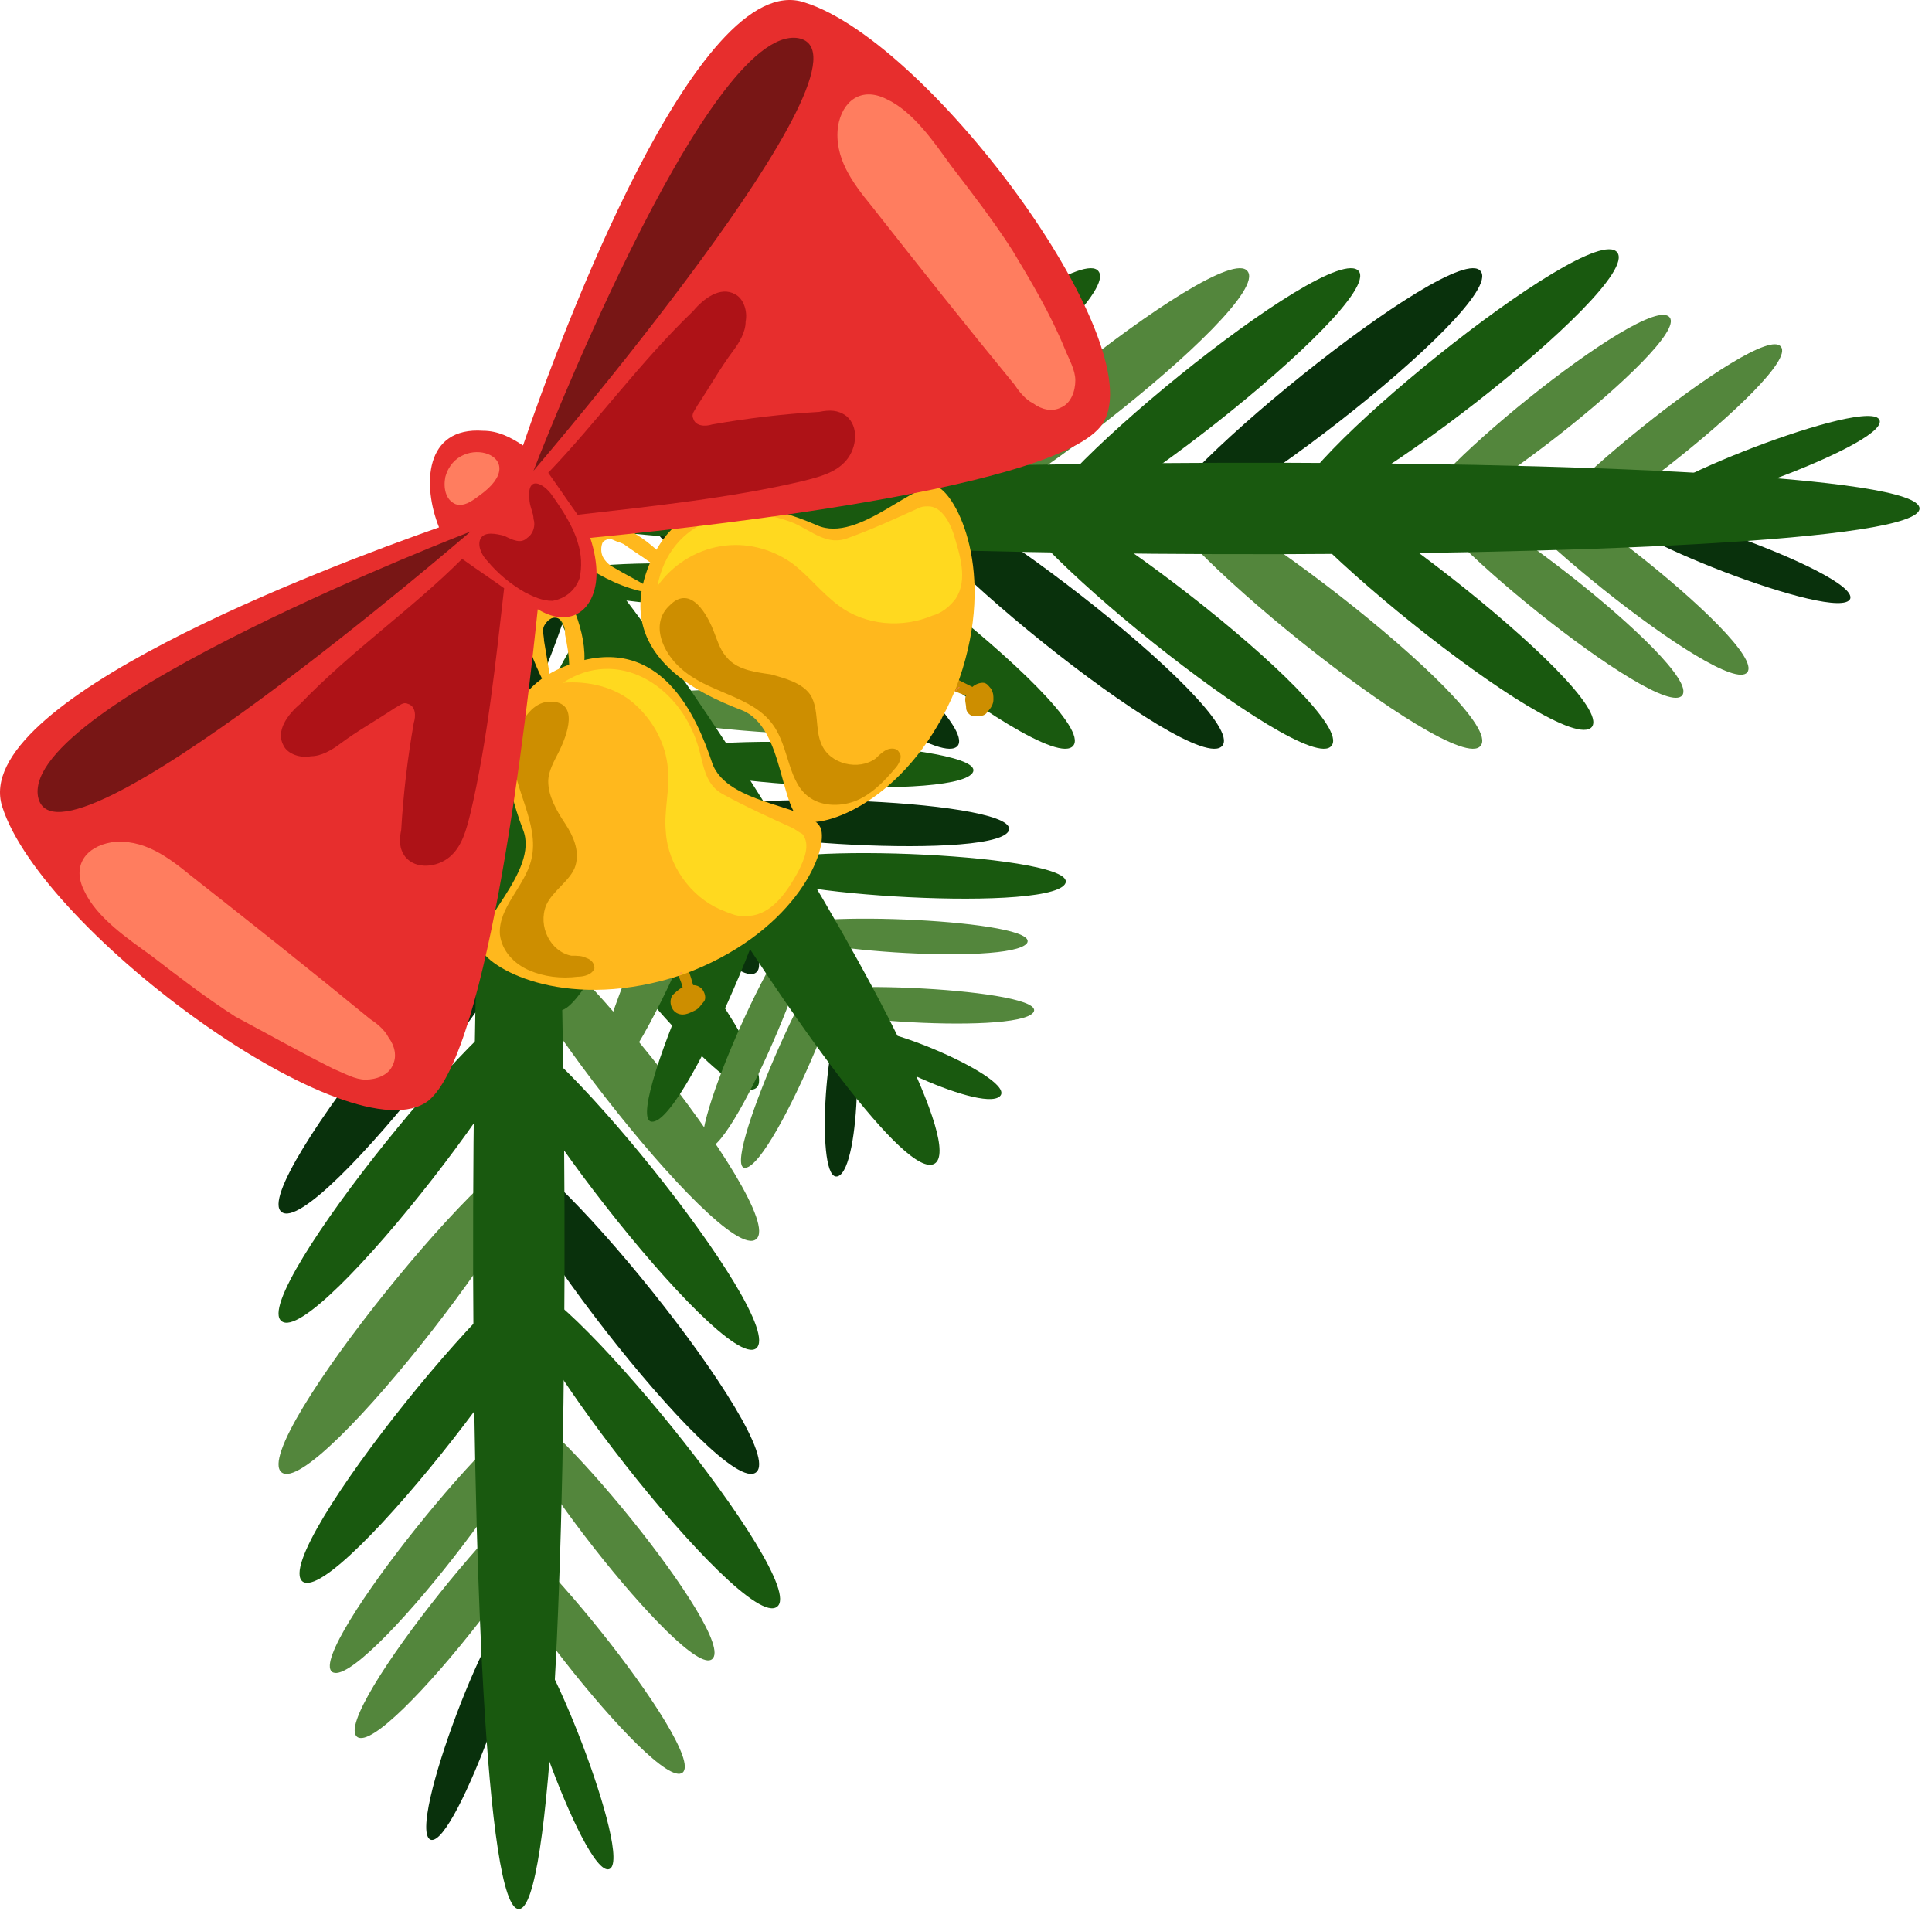 <?xml version="1.0" encoding="UTF-8"?> <svg xmlns="http://www.w3.org/2000/svg" width="92" height="91" viewBox="0 0 92 91" fill="none"> <path d="M70.506 12.914C71.806 14.514 56.306 26.414 55.206 25.014C54.106 23.714 69.306 11.314 70.506 12.914Z" fill="#09310C"></path> <path d="M58.206 35.514C59.506 33.914 44.006 22.014 42.906 23.414C41.806 24.814 56.906 37.114 58.206 35.514Z" fill="#09310C"></path> <path d="M88.106 28.514C88.506 27.314 77.206 23.314 76.806 24.314C76.406 25.314 87.606 29.714 88.106 28.514Z" fill="#09310C"></path> <path d="M51.106 35.514C52.406 33.914 36.906 22.014 35.806 23.414C34.706 24.814 49.806 37.114 51.106 35.514Z" fill="#19590F"></path> <path d="M52.306 12.914C53.606 14.514 38.106 26.414 37.006 25.014C35.906 23.714 51.106 11.314 52.306 12.914Z" fill="#19590F"></path> <path d="M70.506 35.514C71.806 33.914 56.306 22.014 55.206 23.414C54.106 24.814 69.306 37.114 70.506 35.514Z" fill="#53863C"></path> <path d="M59.406 12.914C60.706 14.514 45.206 26.414 44.106 25.014C43.006 23.714 58.206 11.314 59.406 12.914Z" fill="#53863C"></path> <path d="M45.606 35.514C46.806 33.914 31.406 22.014 30.206 23.414C29.106 24.814 44.306 37.114 45.606 35.514Z" fill="#09310C"></path> <path d="M46.806 12.914C48.106 14.514 32.606 26.414 31.506 25.014C30.406 23.714 45.506 11.314 46.806 12.914Z" fill="#09310C"></path> <path d="M83.206 32.014C84.206 30.714 71.806 21.114 70.906 22.314C70.006 23.414 82.206 33.314 83.206 32.014Z" fill="#53863C"></path> <path d="M80.106 33.114C81.106 31.814 68.706 22.214 67.806 23.414C66.906 24.514 79.106 34.414 80.106 33.114Z" fill="#53863C"></path> <path d="M84.806 16.514C85.806 17.714 73.706 27.114 72.806 26.014C72.006 24.914 83.906 15.214 84.806 16.514Z" fill="#53863C"></path> <path d="M79.506 15.114C80.506 16.314 68.406 25.714 67.506 24.614C66.606 23.514 78.506 13.814 79.506 15.114Z" fill="#53863C"></path> <path d="M91.406 24.214C91.406 21.114 24.706 21.514 24.706 24.214C24.706 26.914 91.406 27.314 91.406 24.214Z" fill="#19590F"></path> <path d="M75.806 34.614C77.006 33.014 61.606 21.114 60.506 22.514C59.406 23.914 74.506 36.214 75.806 34.614Z" fill="#19590F"></path> <path d="M77.006 12.014C78.306 13.614 62.806 25.514 61.706 24.114C60.606 22.714 75.706 10.414 77.006 12.014Z" fill="#19590F"></path> <path d="M63.406 35.514C64.706 33.914 49.206 22.014 48.106 23.414C47.006 24.814 62.206 37.114 63.406 35.514Z" fill="#19590F"></path> <path d="M64.706 12.914C65.906 14.514 50.506 26.514 49.406 25.114C48.306 23.714 63.406 11.314 64.706 12.914Z" fill="#19590F"></path> <path d="M89.506 20.014C89.906 21.214 78.606 25.214 78.206 24.214C77.806 23.214 89.106 18.814 89.506 20.014Z" fill="#19590F"></path> <path d="M36.006 70.114C34.406 71.414 22.506 55.914 23.906 54.814C25.306 53.614 37.606 68.814 36.006 70.114Z" fill="#09310C"></path> <path d="M13.406 57.714C15.006 59.014 26.906 43.514 25.606 42.414C24.206 41.314 11.806 56.514 13.406 57.714Z" fill="#09310C"></path> <path d="M20.506 87.614C21.706 88.014 25.706 76.714 24.706 76.314C23.606 75.914 19.306 87.114 20.506 87.614Z" fill="#09310C"></path> <path d="M13.406 50.614C15.006 51.914 26.906 36.414 25.506 35.314C24.206 34.214 11.806 49.414 13.406 50.614Z" fill="#19590F"></path> <path d="M36.006 51.814C34.406 53.114 22.506 37.614 23.906 36.514C25.306 35.414 37.606 50.614 36.006 51.814Z" fill="#19590F"></path> <path d="M13.406 70.114C15.006 71.414 26.906 55.914 25.506 54.814C24.206 53.614 11.806 68.814 13.406 70.114Z" fill="#53863C"></path> <path d="M36.006 59.014C34.406 60.314 22.506 44.814 23.906 43.714C25.306 42.514 37.606 57.714 36.006 59.014Z" fill="#53863C"></path> <path d="M13.406 45.114C15.006 46.414 26.906 30.914 25.506 29.814C24.206 28.714 11.806 43.814 13.406 45.114Z" fill="#09310C"></path> <path d="M36.006 46.314C34.406 47.614 22.506 32.114 23.906 31.014C25.306 29.914 37.606 45.014 36.006 46.314Z" fill="#09310C"></path> <path d="M17.006 82.714C18.306 83.714 27.906 71.314 26.706 70.414C25.606 69.514 15.706 81.714 17.006 82.714Z" fill="#53863C"></path> <path d="M15.806 79.614C17.106 80.614 26.706 68.214 25.506 67.314C24.506 66.414 14.606 78.614 15.806 79.614Z" fill="#53863C"></path> <path d="M32.506 84.414C31.306 85.414 21.906 73.314 23.006 72.414C24.106 71.514 33.706 83.414 32.506 84.414Z" fill="#53863C"></path> <path d="M33.906 79.014C32.706 80.014 23.306 67.914 24.406 67.014C25.506 66.214 35.206 78.014 33.906 79.014Z" fill="#53863C"></path> <path d="M24.706 90.914C27.806 90.914 27.406 24.214 24.706 24.214C22.006 24.214 21.606 90.914 24.706 90.914Z" fill="#19590F"></path> <path d="M14.406 75.314C16.006 76.514 27.906 61.114 26.506 60.014C25.106 58.914 12.806 74.014 14.406 75.314Z" fill="#19590F"></path> <path d="M37.006 76.514C35.406 77.814 23.406 62.314 24.806 61.214C26.206 60.114 38.606 75.314 37.006 76.514Z" fill="#19590F"></path> <path d="M13.406 62.914C15.006 64.214 26.906 48.714 25.506 47.614C24.206 46.514 11.806 61.714 13.406 62.914Z" fill="#19590F"></path> <path d="M36.006 64.214C34.406 65.414 22.506 50.014 23.906 48.914C25.306 47.814 37.606 62.914 36.006 64.214Z" fill="#19590F"></path> <path d="M29.006 89.014C27.806 89.414 23.806 78.114 24.806 77.714C25.806 77.314 30.206 88.614 29.006 89.014Z" fill="#19590F"></path> <path d="M48.006 39.614C47.006 41.014 32.406 40.014 33.206 38.814C34.106 37.514 49.006 38.114 48.006 39.614Z" fill="#09310C"></path> <path d="M25.206 45.614C26.906 45.414 32.506 31.814 31.006 32.014C29.506 32.214 23.506 45.914 25.206 45.614Z" fill="#09310C"></path> <path d="M39.906 56.014C41.006 55.614 41.106 48.114 40.206 48.414C39.306 48.714 38.806 56.414 39.906 56.014Z" fill="#09310C"></path> <path d="M23.106 42.314C24.806 42.114 30.406 28.514 28.906 28.714C27.406 28.914 21.406 42.514 23.106 42.314Z" fill="#19590F"></path> <path d="M42.706 31.014C41.706 32.414 27.106 31.414 27.906 30.214C28.806 28.914 43.706 29.514 42.706 31.014Z" fill="#19590F"></path> <path d="M28.806 51.514C30.506 51.314 36.106 37.714 34.606 37.914C33.106 38.114 27.106 51.714 28.806 51.514Z" fill="#53863C"></path> <path d="M44.806 34.314C43.806 35.714 29.206 34.714 30.006 33.514C30.906 32.214 45.806 32.914 44.806 34.314Z" fill="#53863C"></path> <path d="M21.506 39.714C23.206 39.514 28.806 25.914 27.306 26.114C25.806 26.314 19.806 39.914 21.506 39.714Z" fill="#09310C"></path> <path d="M41.106 28.314C40.106 29.714 25.506 28.714 26.306 27.514C27.206 26.214 42.106 26.914 41.106 28.314Z" fill="#19590F"></path> <path d="M35.506 55.614C36.906 55.414 41.406 44.514 40.206 44.714C39.006 44.814 34.206 55.814 35.506 55.614Z" fill="#53863C"></path> <path d="M33.706 54.714C35.106 54.514 39.606 43.614 38.406 43.814C37.106 43.914 32.306 54.914 33.706 54.714Z" fill="#53863C"></path> <path d="M49.206 48.214C48.406 49.314 37.006 48.514 37.606 47.514C38.306 46.514 50.006 47.114 49.206 48.214Z" fill="#53863C"></path> <path d="M48.906 44.914C48.106 46.014 36.706 45.214 37.306 44.214C38.006 43.314 49.606 43.814 48.906 44.914Z" fill="#53863C"></path> <path d="M44.506 55.414C47.106 53.814 27.306 22.514 25.006 23.914C22.706 25.314 41.906 57.014 44.506 55.414Z" fill="#19590F"></path> <path d="M31.106 53.414C32.806 53.214 38.406 39.614 36.906 39.814C35.506 40.014 29.406 53.714 31.106 53.414Z" fill="#19590F"></path> <path d="M50.706 42.114C49.706 43.514 35.006 42.514 35.906 41.314C36.806 40.014 51.706 40.714 50.706 42.114Z" fill="#19590F"></path> <path d="M26.706 48.114C28.406 47.914 34.006 34.314 32.506 34.514C31.106 34.714 25.006 48.414 26.706 48.114Z" fill="#19590F"></path> <path d="M46.306 36.814C45.306 38.214 30.706 37.214 31.506 36.014C32.406 34.714 47.306 35.414 46.306 36.814Z" fill="#19590F"></path> <path d="M47.606 52.214C46.706 53.014 40.006 49.814 40.706 49.114C41.506 48.414 48.506 51.414 47.606 52.214Z" fill="#19590F"></path> <path d="M45.106 32.114C45.506 32.314 45.906 32.514 46.306 32.714C46.406 32.614 46.606 32.514 46.806 32.514C47.006 32.514 47.106 32.714 47.206 32.814C47.306 33.014 47.306 33.114 47.306 33.314C47.306 33.514 47.206 33.714 47.006 33.914C46.906 34.114 46.606 34.114 46.406 34.114C46.206 34.114 46.006 33.914 46.006 33.714C46.006 33.514 45.906 33.314 46.006 33.114C45.606 33.014 45.306 32.814 44.906 32.714" fill="#CD8E00"></path> <path d="M38.306 39.114C37.106 38.814 37.406 34.614 35.306 33.814C33.206 33.014 29.206 31.114 30.906 26.914C32.606 22.714 36.806 24.114 38.906 25.014C40.906 25.914 43.706 22.714 44.706 23.214C45.706 23.814 47.506 27.614 45.506 32.814C43.406 37.914 39.506 39.414 38.306 39.114Z" fill="#FFB81D"></path> <path d="M45.506 32.914C45.506 32.914 45.506 32.814 45.606 32.814C45.606 32.814 45.606 32.714 45.706 32.714L45.506 32.914Z" fill="#FF7D5F"></path> <path d="M37.806 24.914C38.706 25.314 39.406 26.014 40.406 25.614C41.506 25.214 42.606 24.714 43.706 24.214C43.906 24.114 44.006 24.114 44.206 24.114C44.806 24.114 45.206 24.814 45.406 25.414C45.706 26.414 46.106 27.614 45.506 28.514C45.206 28.914 44.806 29.214 44.406 29.314C43.006 29.914 41.206 29.814 39.906 28.814C39.106 28.214 38.506 27.414 37.706 26.814C36.706 26.114 35.506 25.814 34.306 26.014C33.106 26.214 32.006 26.914 31.306 27.914C31.906 24.714 35.106 23.814 37.806 24.914Z" fill="#FFD91F"></path> <path d="M32.406 31.814C33.706 33.014 35.806 33.114 36.806 34.514C37.606 35.614 37.506 37.314 38.606 38.014C39.206 38.414 40.106 38.414 40.806 38.114C41.506 37.814 42.106 37.214 42.606 36.614C42.806 36.414 43.006 36.014 42.806 35.814C42.706 35.614 42.406 35.614 42.206 35.714C42.006 35.814 41.806 36.014 41.706 36.114C40.906 36.714 39.506 36.414 39.106 35.414C38.806 34.714 39.006 33.814 38.606 33.114C38.206 32.514 37.406 32.314 36.706 32.114C36.006 32.014 35.206 31.914 34.706 31.414C34.306 31.014 34.206 30.614 34.006 30.114C33.706 29.314 32.906 27.814 31.906 28.814C30.906 29.714 31.606 31.114 32.406 31.814Z" fill="#CD8E00"></path> <path d="M31.506 26.414C30.906 25.814 30.206 25.314 29.406 25.014C28.906 24.814 28.406 24.714 27.906 24.814C27.406 24.914 27.006 25.414 27.006 25.914C27.006 26.314 27.406 26.714 27.806 26.914C28.706 27.514 29.706 28.014 30.806 28.214C30.906 28.114 30.906 28.014 30.806 27.914C30.306 27.614 29.706 27.314 29.206 27.014C29.006 26.914 28.806 26.714 28.706 26.514C28.606 26.314 28.606 26.014 28.706 25.814C28.806 25.714 29.006 25.614 29.206 25.714C29.406 25.814 29.506 25.814 29.706 25.914C30.106 26.214 30.606 26.514 31.006 26.814" fill="#FFB81D"></path> <path d="M32.606 45.614C32.706 46.014 32.906 46.514 33.006 46.914C33.206 46.914 33.406 47.014 33.506 47.214C33.606 47.414 33.606 47.614 33.506 47.714C33.406 47.814 33.306 48.014 33.106 48.114C32.906 48.214 32.706 48.314 32.506 48.314C32.306 48.314 32.106 48.214 32.006 48.014C31.906 47.814 31.906 47.614 32.006 47.414C32.106 47.314 32.306 47.114 32.506 47.014C32.406 46.614 32.206 46.314 32.106 45.914" fill="#CD8E00"></path> <path d="M22.906 45.214C22.406 44.114 25.706 41.514 24.906 39.514C24.106 37.414 22.906 33.114 27.206 31.614C31.506 30.114 33.206 34.214 33.906 36.314C34.606 38.414 38.806 38.314 39.106 39.514C39.406 40.714 37.706 44.514 32.506 46.414C27.106 48.214 23.406 46.214 22.906 45.214Z" fill="#FFB81D"></path> <path d="M32.306 46.414C32.306 46.414 32.406 46.414 32.406 46.314H32.506L32.306 46.414Z" fill="#FF7D5F"></path> <path d="M33.206 35.414C33.506 36.314 33.506 37.314 34.406 37.814C35.506 38.414 36.606 38.914 37.706 39.414C37.906 39.514 38.006 39.614 38.206 39.714C38.606 40.214 38.306 40.914 38.006 41.514C37.506 42.414 36.806 43.514 35.706 43.614C35.206 43.714 34.806 43.514 34.306 43.314C32.906 42.714 31.806 41.214 31.706 39.614C31.606 38.614 31.906 37.614 31.806 36.614C31.706 35.414 31.106 34.314 30.206 33.514C29.306 32.714 28.006 32.414 26.806 32.514C29.406 30.814 32.306 32.614 33.206 35.414Z" fill="#FFD91F"></path> <path d="M24.406 35.814C24.406 37.514 25.706 39.214 25.306 40.914C25.006 42.214 23.706 43.214 23.806 44.514C23.906 45.314 24.506 45.914 25.206 46.214C25.906 46.514 26.706 46.614 27.506 46.514C27.806 46.514 28.206 46.414 28.306 46.114C28.306 45.914 28.206 45.714 27.906 45.614C27.706 45.514 27.506 45.514 27.206 45.514C26.206 45.314 25.606 44.114 26.006 43.114C26.306 42.414 27.206 41.914 27.406 41.214C27.606 40.514 27.306 39.814 26.906 39.214C26.506 38.614 26.106 37.914 26.106 37.214C26.106 36.714 26.406 36.214 26.606 35.814C27.006 35.014 27.606 33.414 26.206 33.414C25.106 33.414 24.506 34.914 24.406 35.814Z" fill="#CD8E00"></path> <path d="M27.806 31.714C27.906 30.914 27.706 30.014 27.406 29.214C27.206 28.714 27.006 28.314 26.606 28.014C26.206 27.714 25.606 27.714 25.206 28.114C24.906 28.414 24.906 28.914 24.906 29.414C25.006 30.514 25.406 31.514 25.906 32.514C26.006 32.514 26.106 32.414 26.206 32.314C26.106 31.714 26.006 31.114 25.906 30.514C25.906 30.314 25.806 30.014 25.906 29.814C26.006 29.614 26.206 29.414 26.406 29.414C26.606 29.414 26.706 29.514 26.806 29.714C26.906 29.914 26.906 30.014 26.906 30.214C27.006 30.714 27.106 31.214 27.106 31.814" fill="#FFB81D"></path> <path d="M0.106 38.414C-1.494 33.414 15.506 27.014 20.906 25.114C20.106 23.114 20.206 20.314 23.006 20.514C23.706 20.514 24.306 20.814 24.906 21.214C26.606 16.214 33.206 -1.586 38.306 0.114C44.406 2.014 55.206 16.814 52.406 20.314C49.806 23.514 31.106 25.314 28.106 25.614C28.306 26.214 28.406 26.814 28.406 27.314C28.406 28.114 28.106 29.014 27.306 29.314C26.706 29.514 26.106 29.314 25.606 29.014C25.106 33.814 23.306 50.014 20.406 52.414C16.806 55.214 2.006 44.414 0.106 38.414Z" fill="#E72E2D"></path> <path d="M25.406 22.414C25.406 22.414 33.606 1.114 38.006 1.814C42.406 2.614 25.406 22.414 25.406 22.414Z" fill="#781615"></path> <path d="M22.406 25.314C22.406 25.314 1.106 33.514 1.806 37.914C2.606 42.414 22.406 25.314 22.406 25.314Z" fill="#781615"></path> <path d="M26.106 22.514C26.606 23.214 27.006 23.814 27.506 24.514C31.006 24.114 34.806 23.714 38.206 22.914C39.006 22.714 39.806 22.514 40.306 21.914C40.806 21.314 40.906 20.314 40.306 19.814C39.906 19.514 39.506 19.514 39.006 19.614C37.306 19.714 35.606 19.914 33.906 20.214C33.606 20.314 33.106 20.314 33.006 19.914C32.906 19.714 33.106 19.514 33.206 19.314C33.806 18.414 34.306 17.514 34.906 16.714C35.206 16.314 35.506 15.814 35.506 15.314C35.606 14.814 35.406 14.214 35.006 14.014C34.306 13.614 33.506 14.214 33.006 14.814C30.506 17.214 28.406 20.114 26.106 22.514Z" fill="#AE1217"></path> <path d="M22.006 26.614C22.706 27.114 23.306 27.514 24.006 28.014C23.606 31.514 23.206 35.314 22.406 38.714C22.206 39.514 22.006 40.314 21.406 40.814C20.806 41.314 19.806 41.414 19.306 40.814C19.006 40.414 19.006 40.014 19.106 39.514C19.206 37.814 19.406 36.114 19.706 34.414C19.806 34.114 19.806 33.614 19.406 33.514C19.206 33.414 19.006 33.614 18.806 33.714C17.906 34.314 17.006 34.814 16.206 35.414C15.806 35.714 15.306 36.014 14.806 36.014C14.306 36.114 13.706 35.914 13.506 35.514C13.106 34.814 13.706 34.014 14.306 33.514C16.706 31.014 19.606 29.014 22.006 26.614Z" fill="#AE1217"></path> <path d="M27.506 25.814C27.706 26.414 27.706 27.014 27.606 27.514C27.406 28.114 26.906 28.514 26.306 28.614C25.806 28.614 25.406 28.414 25.006 28.214C24.306 27.814 23.706 27.314 23.206 26.714C22.906 26.414 22.706 25.914 22.906 25.614C23.106 25.314 23.606 25.414 24.006 25.514C24.406 25.714 24.806 25.914 25.106 25.614C25.406 25.414 25.506 25.014 25.406 24.714C25.406 24.414 25.206 24.114 25.206 23.714C25.106 22.614 25.906 23.014 26.306 23.614C26.806 24.314 27.306 25.114 27.506 25.814Z" fill="#AE1217"></path> <path d="M50.706 16.614C50.906 17.114 51.206 17.614 51.206 18.114C51.206 18.614 51.006 19.214 50.506 19.414C50.106 19.614 49.606 19.514 49.206 19.214C48.806 19.014 48.506 18.614 48.306 18.314C46.006 15.514 43.706 12.614 41.506 9.814C40.606 8.714 39.706 7.514 39.906 6.014C40.106 4.814 41.006 4.114 42.206 4.714C43.506 5.314 44.506 6.814 45.306 7.914C46.306 9.214 47.306 10.514 48.206 11.914C49.106 13.414 50.006 14.914 50.706 16.614Z" fill="#FF7D5F"></path> <path d="M15.906 50.914C16.406 51.114 16.906 51.414 17.406 51.414C17.906 51.414 18.506 51.214 18.706 50.714C18.906 50.314 18.806 49.814 18.506 49.414C18.306 49.014 17.906 48.714 17.606 48.514C14.806 46.214 11.906 43.914 9.106 41.714C8.006 40.814 6.806 39.914 5.306 40.114C4.106 40.314 3.406 41.214 4.006 42.414C4.606 43.714 6.106 44.714 7.206 45.514C8.506 46.514 9.806 47.514 11.206 48.414C12.706 49.214 14.306 50.114 15.906 50.914Z" fill="#FF7D5F"></path> <path d="M21.206 22.714C21.106 23.214 21.206 23.814 21.706 24.014C22.106 24.114 22.406 23.914 22.806 23.614C25.506 21.714 21.806 20.514 21.206 22.714Z" fill="#FF7D5F"></path> </svg> 